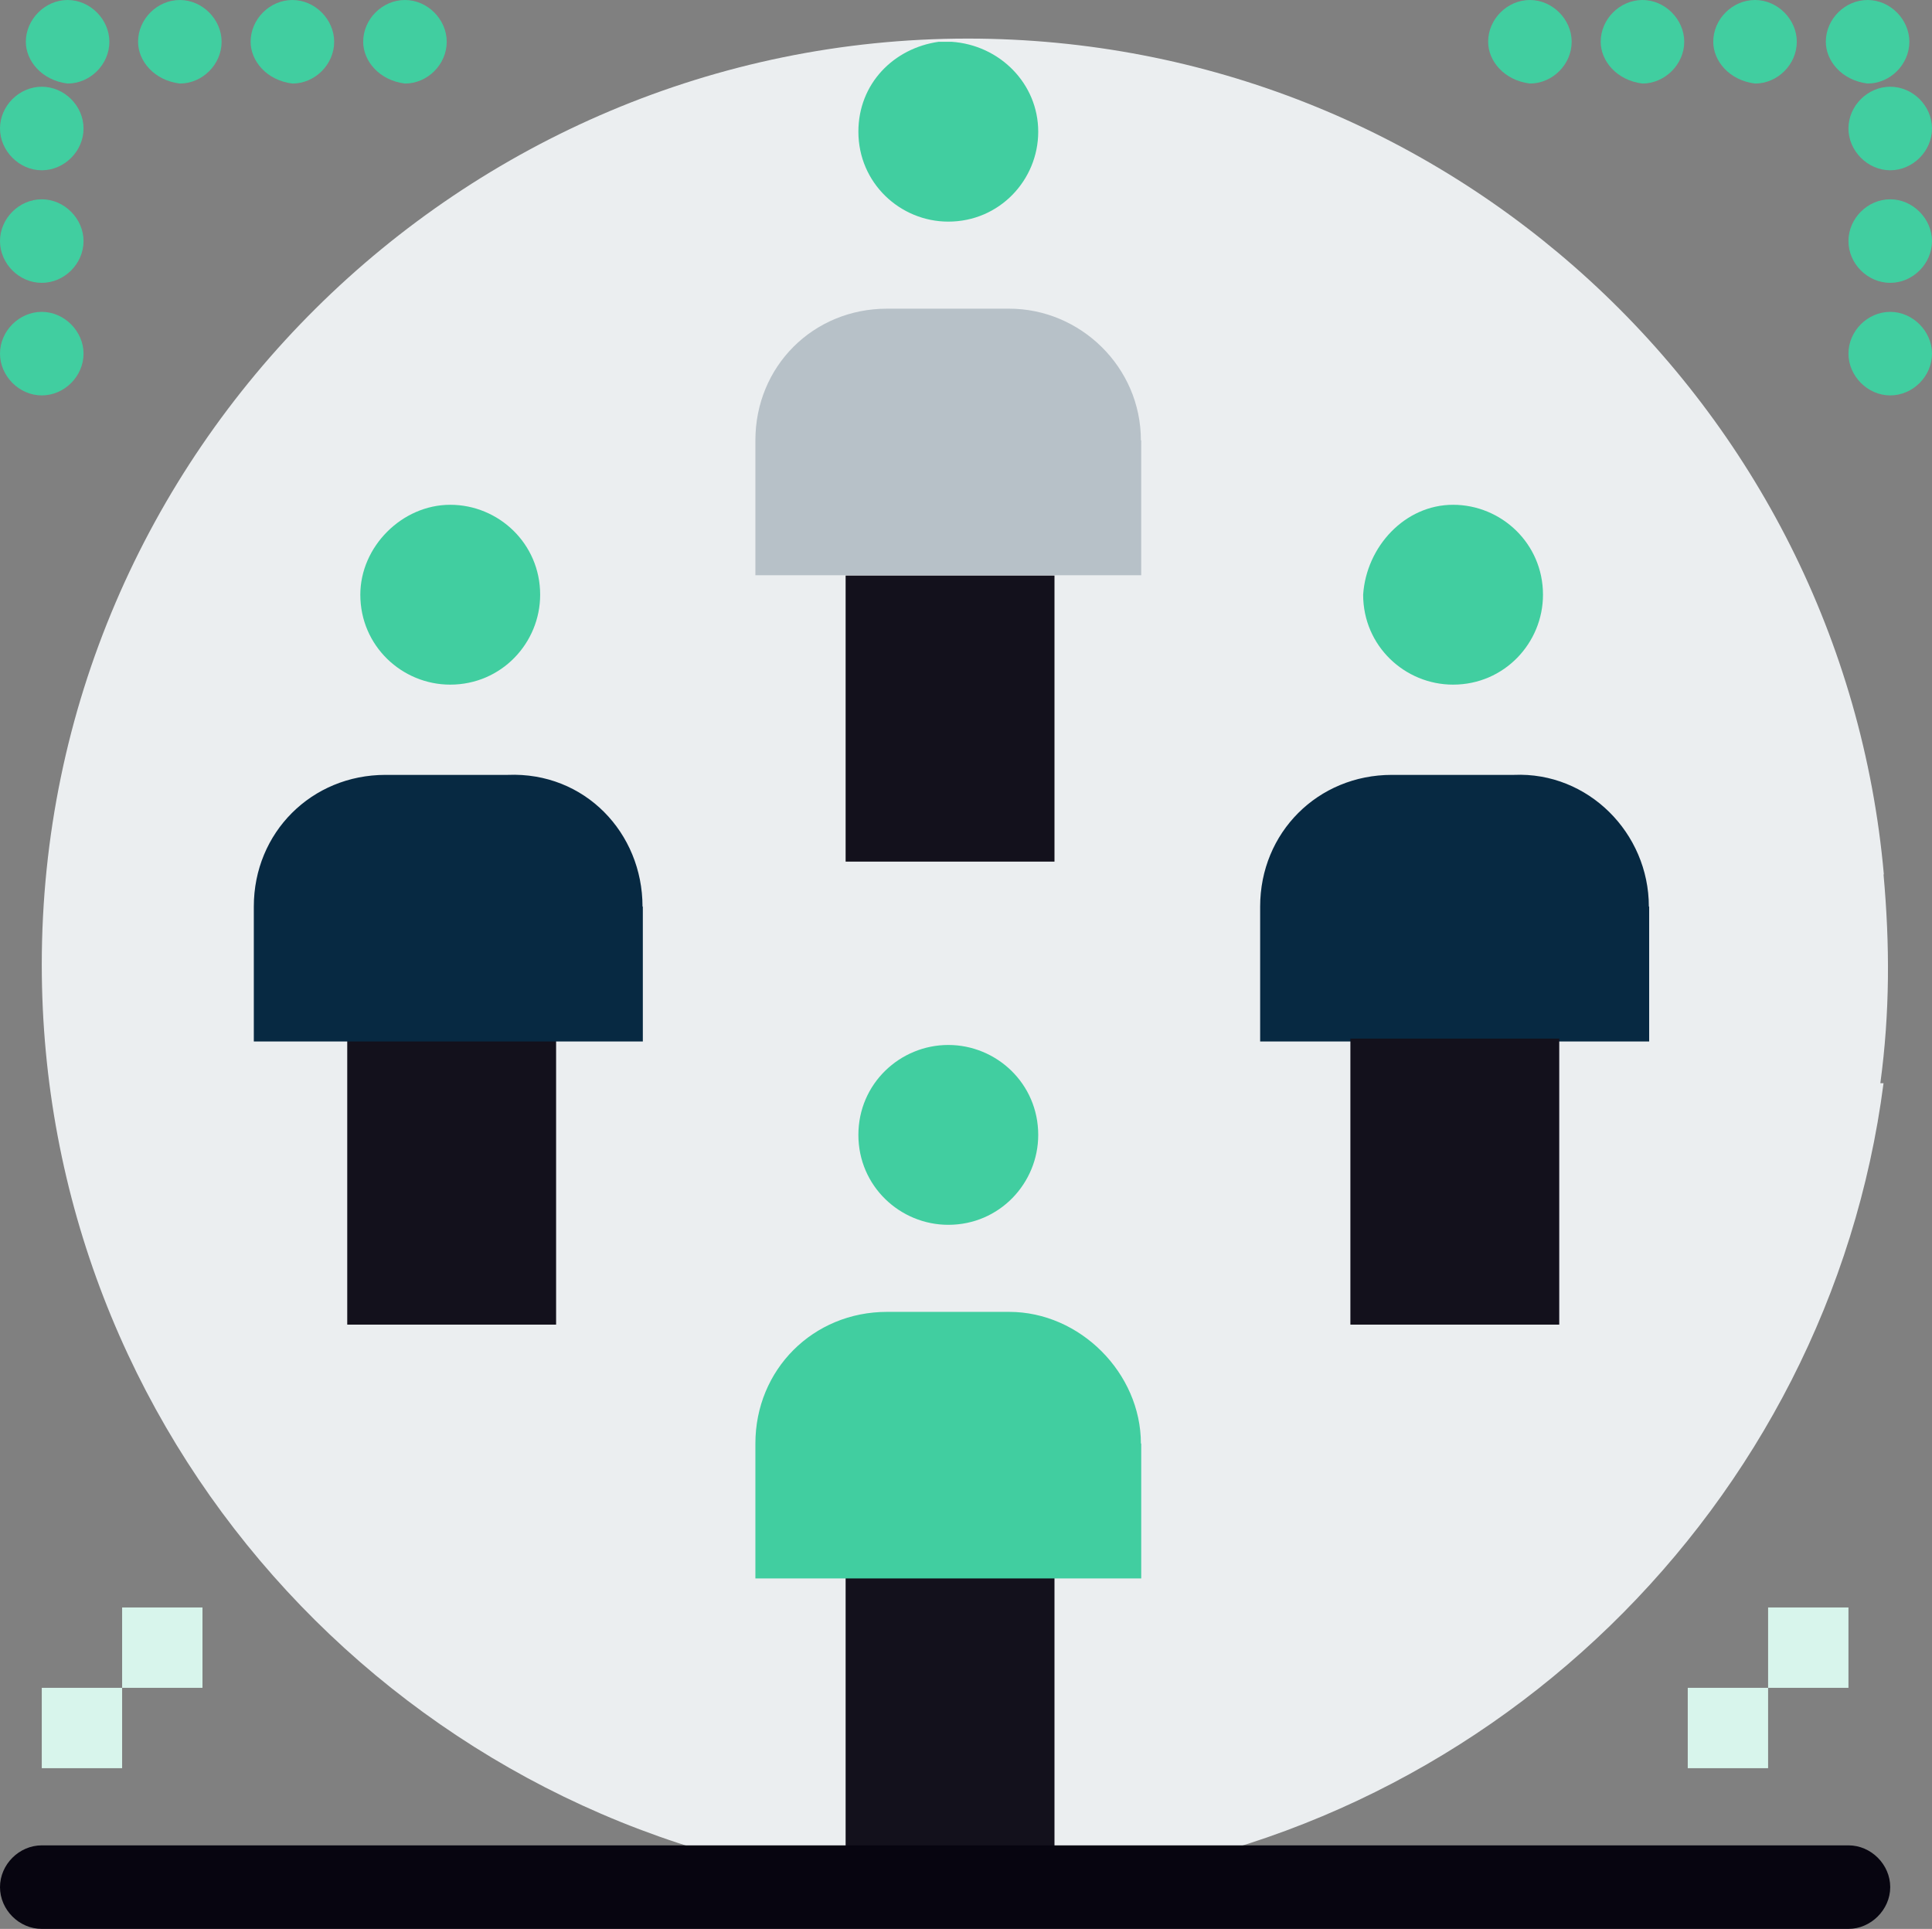 <?xml version="1.0" encoding="UTF-8"?><svg id="Calque_2" xmlns="http://www.w3.org/2000/svg" viewBox="0 0 60.59 60.49"><rect x="0" y="0" width="60.59" height="60.49" fill="#808080" stroke="none"/><defs><style>.cls-1{fill:#ebeef0;}.cls-2{fill:#b7c1c8;}.cls-3{fill:#d8f5ec;}.cls-4{fill:#13111c;}.cls-5{fill:#41cea0;}.cls-6{fill:#072942;}.cls-7{fill:#070510;}</style></defs><g id="_"><g id="_79__User__Team__Group__Man__Family"><g><path class="cls-1" d="M59.08,27.42h0C57.77,12.7,45.37,1.21,30.35,1.21,14.52,1.21,1.31,14.12,1.31,30.25c0,14.72,10.99,26.82,25.1,28.73v-.1c2.12,.3,4.34,.3,6.65,.1v.1c13.51-1.31,24.3-11.9,26.01-25.11h-.1c.3-2.22,.3-4.33,.1-6.55Z"/><path class="cls-4" d="M32.97,58.48l.1,.61c-.91,.1-1.81,.1-2.82,.1-1.31,0-2.62-.1-3.83-.3l.1-.5v-8.97h6.55v9.07h-.1Z"/><rect class="cls-4" x="10.89" y="32.57" width="6.55" height="8.97"/><rect class="cls-3" x="55.45" y="50.41" width="2.52" height="2.52"/><rect class="cls-3" x="52.93" y="52.93" width="2.52" height="2.52"/><path class="cls-6" d="M51.72,28.43v4.23h-12.2v-4.23c0-2.32,1.81-4.13,4.13-4.13h3.83c2.32-.1,4.23,1.82,4.23,4.13Z"/><rect class="cls-4" x="42.35" y="32.57" width="6.55" height="8.97"/><path class="cls-5" d="M45.57,15.83c1.51,0,2.82,1.21,2.82,2.82,0,1.51-1.21,2.82-2.82,2.82-1.51,0-2.82-1.21-2.82-2.82,.1-1.51,1.31-2.82,2.82-2.82Z"/><path class="cls-5" d="M35.79,45.27v4.23h-12.1v-4.23c0-2.32,1.81-4.13,4.13-4.13h3.83c2.22,0,4.13,1.92,4.13,4.13Z"/><path class="cls-2" d="M35.79,13.81v4.23h-12.1v-4.23c0-2.32,1.81-4.13,4.13-4.13h3.83c2.22,0,4.13,1.82,4.13,4.13Z"/><rect class="cls-4" x="26.52" y="18.05" width="6.55" height="8.97"/><path class="cls-5" d="M29.84,1.31c1.51,.1,2.72,1.31,2.72,2.82s-1.21,2.82-2.82,2.82c-1.51,0-2.82-1.21-2.82-2.82,0-1.51,1.11-2.62,2.52-2.82h.4Z"/><path class="cls-5" d="M29.74,32.77c1.51,0,2.82,1.21,2.82,2.82,0,1.51-1.21,2.82-2.82,2.82-1.51,0-2.82-1.21-2.82-2.82s1.31-2.82,2.82-2.82Z"/><path class="cls-6" d="M20.16,28.43v4.23H7.96v-4.23c0-2.32,1.81-4.13,4.13-4.13h3.83c2.42-.1,4.23,1.82,4.23,4.13Z"/><path class="cls-5" d="M14.12,15.83c1.51,0,2.82,1.21,2.82,2.82,0,1.51-1.21,2.82-2.82,2.82-1.51,0-2.82-1.21-2.82-2.82,0-1.51,1.31-2.82,2.82-2.82Z"/><rect class="cls-3" x="3.83" y="50.41" width="2.52" height="2.52"/><rect class="cls-3" x="1.31" y="52.93" width="2.52" height="2.52"/><path class="cls-7" d="M57.97,60.49H1.31c-.71,0-1.31-.6-1.31-1.31s.6-1.31,1.31-1.31H57.97c.71,0,1.31,.6,1.31,1.31s-.61,1.31-1.31,1.31Z"/><path class="cls-5" d="M57.97,11.09c0-.71,.6-1.31,1.31-1.31h0c.71,0,1.31,.61,1.31,1.31h0c0,.71-.6,1.31-1.31,1.31h0c-.71,0-1.31-.61-1.31-1.31Zm0-3.53c0-.71,.6-1.31,1.31-1.31h0c.71,0,1.31,.61,1.31,1.31h0c0,.71-.6,1.31-1.31,1.31h0c-.71,0-1.31-.6-1.31-1.31Zm0-3.53c0-.71,.6-1.31,1.31-1.31h0c.71,0,1.31,.6,1.31,1.31h0c0,.71-.6,1.31-1.31,1.31h0c-.71,0-1.31-.61-1.31-1.31Zm-.71-2.72c0-.71,.6-1.31,1.31-1.31h0c.71,0,1.31,.61,1.31,1.31h0c0,.71-.6,1.31-1.31,1.31h0c-.81-.1-1.31-.71-1.31-1.31Zm-3.53,0c0-.71,.6-1.31,1.31-1.31h0c.71,0,1.31,.61,1.31,1.31h0c0,.71-.6,1.31-1.31,1.31h0c-.81-.1-1.31-.71-1.31-1.31Zm-3.53,0c0-.71,.6-1.31,1.31-1.31h0c.71,0,1.31,.61,1.31,1.31h0c0,.71-.61,1.31-1.31,1.31h0c-.81-.1-1.31-.71-1.31-1.31Zm-3.53,0c0-.71,.6-1.31,1.31-1.31h0c.71,0,1.31,.61,1.31,1.31h0c0,.71-.6,1.31-1.31,1.31h0c-.81-.1-1.31-.71-1.31-1.31Z"/><path class="cls-5" d="M0,11.09c0-.71,.6-1.31,1.31-1.31h0c.71,0,1.31,.61,1.31,1.31h0c0,.71-.6,1.31-1.31,1.31h0c-.71,0-1.31-.61-1.31-1.31Zm0-3.53c0-.71,.6-1.31,1.31-1.31h0c.71,0,1.31,.61,1.31,1.31h0c0,.71-.6,1.31-1.31,1.31h0c-.71,0-1.31-.6-1.31-1.31Zm0-3.53c0-.71,.6-1.31,1.31-1.31h0c.71,0,1.31,.6,1.31,1.31h0c0,.71-.6,1.31-1.31,1.31h0c-.71,0-1.31-.61-1.31-1.31ZM11.39,1.31c0-.71,.6-1.31,1.31-1.31h0c.71,0,1.31,.61,1.31,1.31h0c0,.71-.6,1.31-1.31,1.31h0c-.81-.1-1.31-.71-1.31-1.31Zm-3.53,0c0-.71,.6-1.31,1.31-1.31h0c.71,0,1.31,.61,1.31,1.31h0c0,.71-.6,1.31-1.31,1.31h0c-.81-.1-1.31-.71-1.31-1.31Zm-3.53,0c0-.71,.6-1.31,1.31-1.31h0c.71,0,1.31,.61,1.31,1.31h0c0,.71-.6,1.31-1.31,1.31h0c-.81-.1-1.31-.71-1.31-1.31ZM.81,1.31C.81,.61,1.41,0,2.12,0h0c.71,0,1.31,.61,1.31,1.31h0c0,.71-.6,1.31-1.31,1.31h0c-.81-.1-1.31-.71-1.31-1.31Z"/></g></g></g></svg>